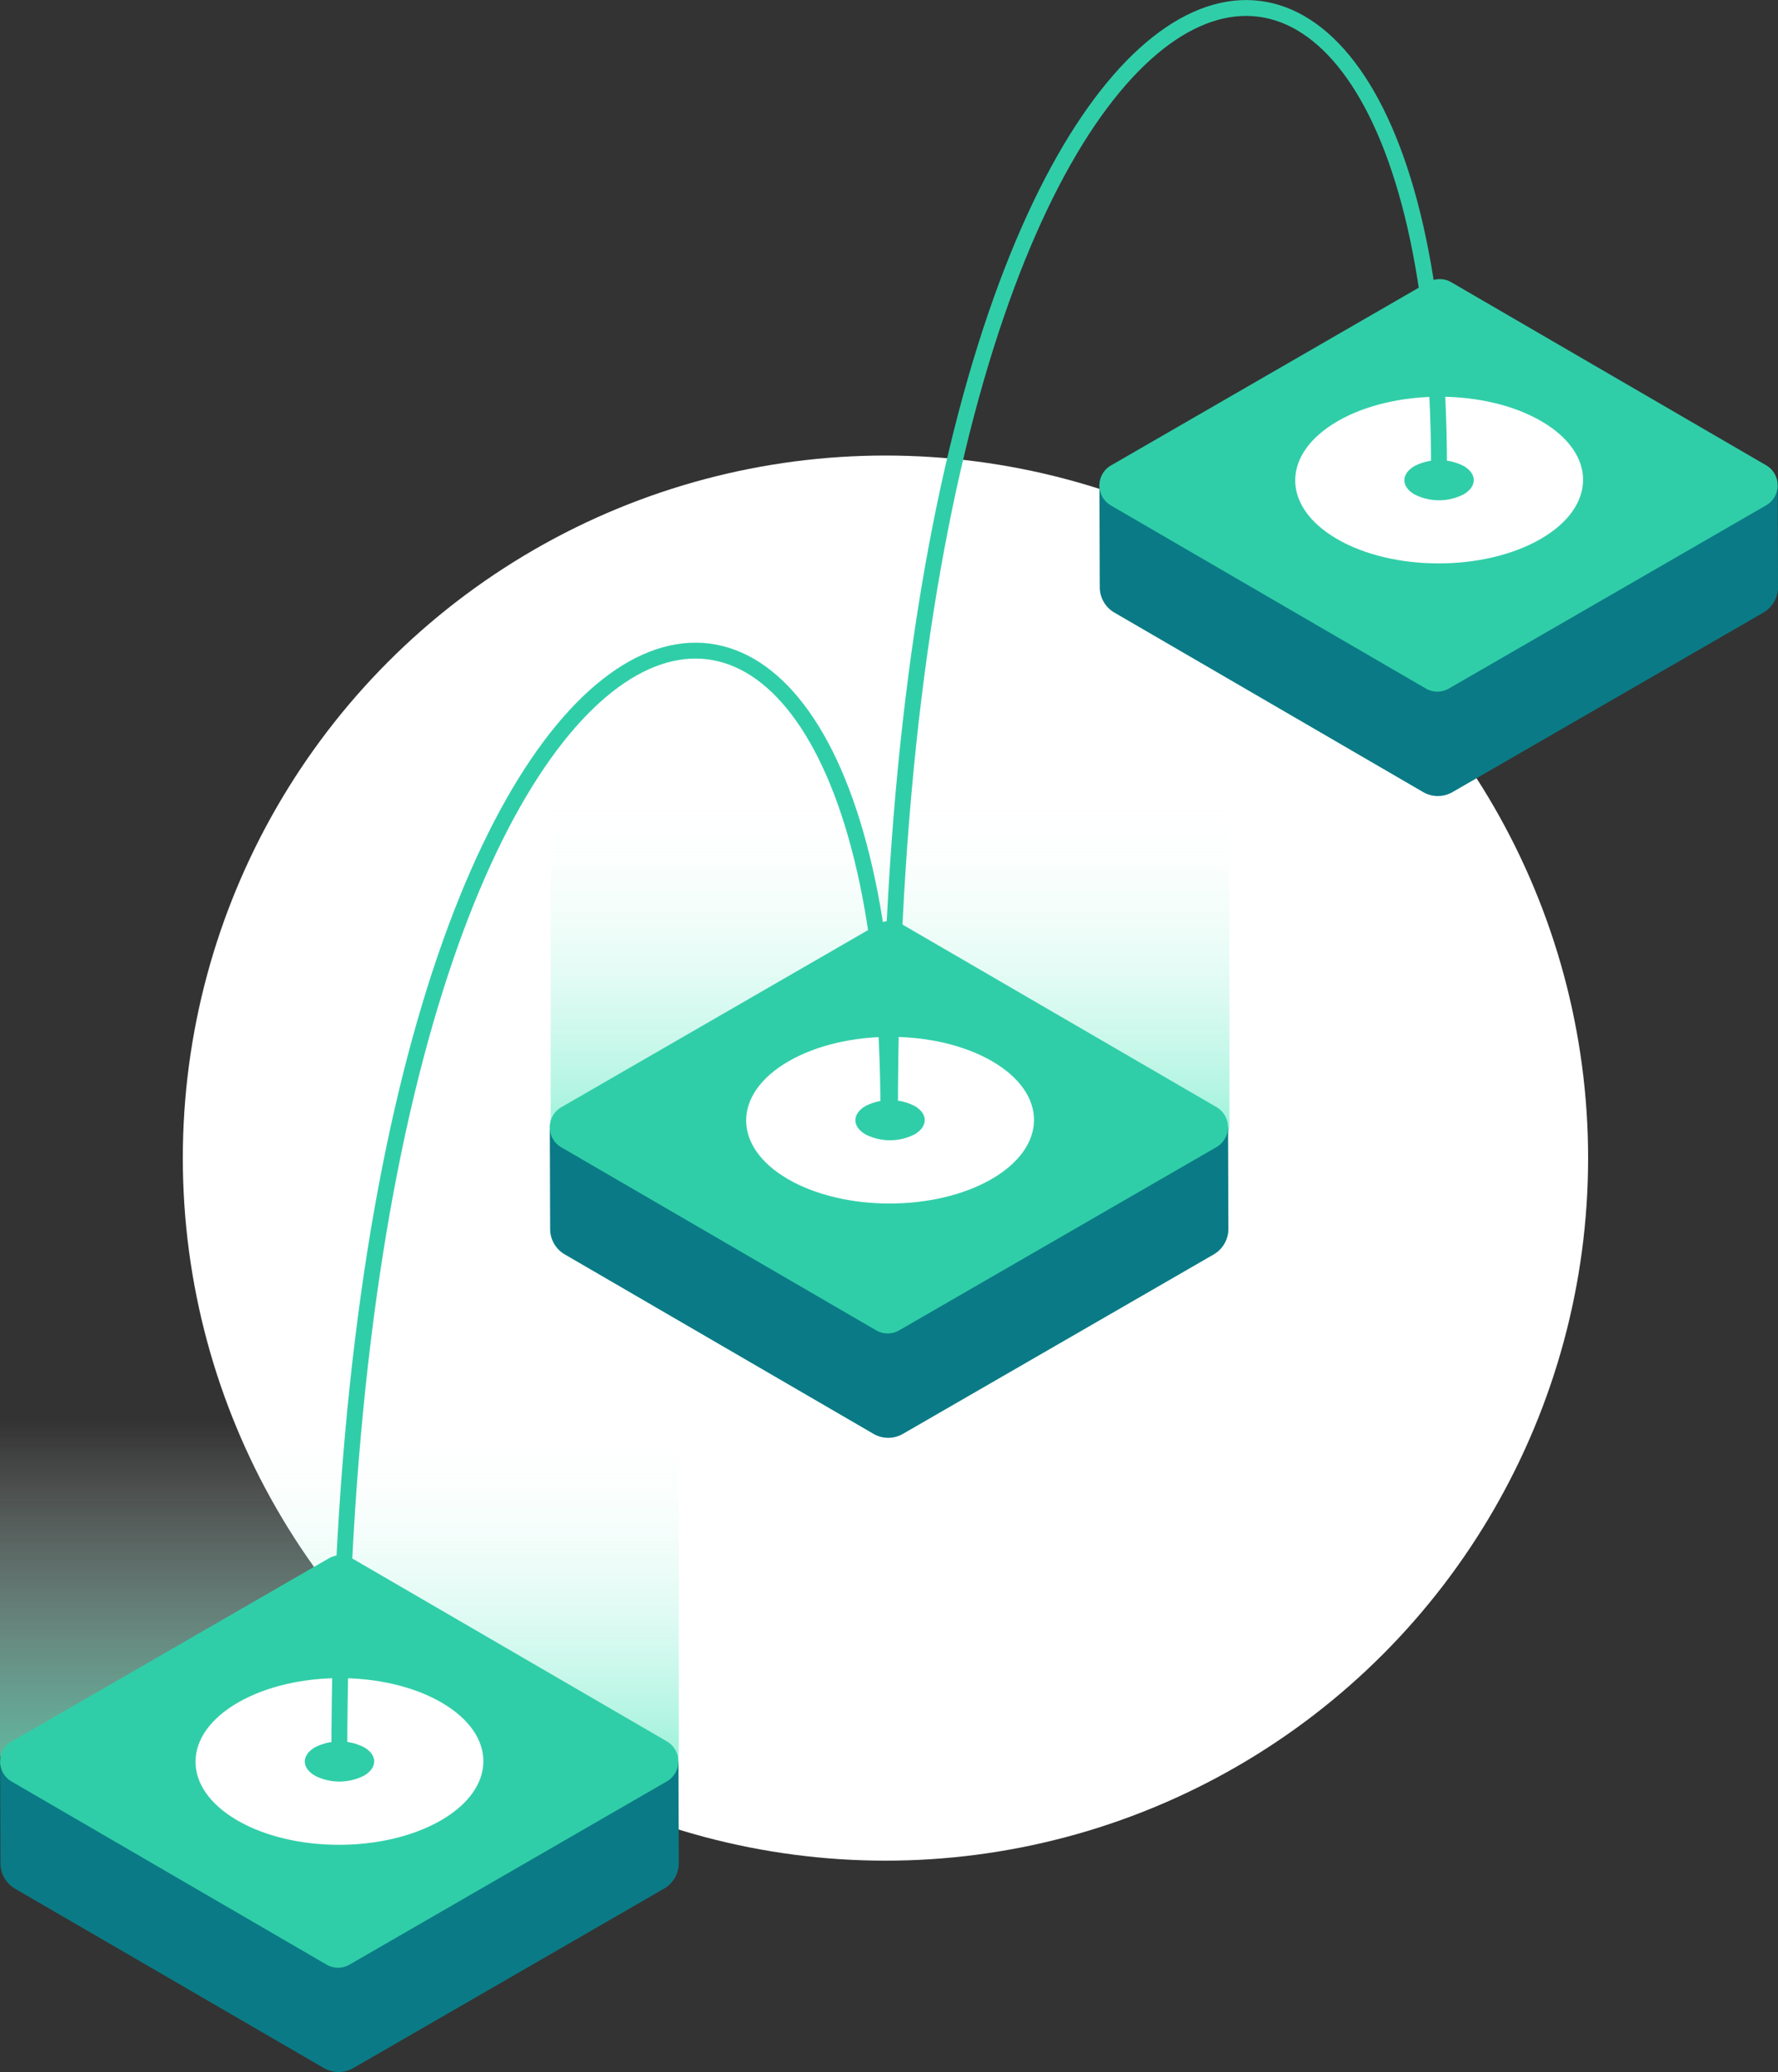 <?xml version="1.0" encoding="UTF-8"?> <svg xmlns="http://www.w3.org/2000/svg" xmlns:xlink="http://www.w3.org/1999/xlink" viewBox="0 0 224 261.008"><rect x="0" y="0" width="224" height="261.008" fill="#333333" stroke="none"/><defs><style> .cls-1{fill:#fff}.cls-2{fill:url(#linear-gradient)}.cls-3{fill:url(#linear-gradient-2)}.cls-4{fill:url(#linear-gradient-4)}.cls-5{fill:#30cea8}.cls-6{fill:url(#linear-gradient-5)}.cls-7{fill:url(#linear-gradient-6)}.cls-8{fill:none;stroke:#30cea8;stroke-miterlimit:10;stroke-width:2px} </style><linearGradient id="linear-gradient" x1=".5" x2=".5" y1=".906" y2=".041" gradientUnits="objectBoundingBox"><stop offset="0" stop-color="#39e5b4"></stop><stop offset="1" stop-color="#fff" stop-opacity="0"></stop></linearGradient><linearGradient id="linear-gradient-2" x1=".5" x2=".5" y1=".906" y2=".041" xlink:href="#linear-gradient"></linearGradient><linearGradient id="linear-gradient-4" x1="-11.241" x2="-11.338" y1=".5" y2=".5" gradientUnits="objectBoundingBox"><stop offset="0" stop-color="#0a7b86"></stop><stop offset="1" stop-color="#135563"></stop></linearGradient><linearGradient id="linear-gradient-5" x1="-12.86" x2="-12.957" y1=".5" y2=".5" xlink:href="#linear-gradient-4"></linearGradient><linearGradient id="linear-gradient-6" x1="-9.621" x2="-9.717" y1=".5" y2=".5" xlink:href="#linear-gradient-4"></linearGradient></defs><g id="Group_2317" data-name="Group 2317" transform="translate(-475.968 -2838.418)"><ellipse id="Ellipse_146" cx="88.523" cy="88.5" class="cls-1" data-name="Ellipse 146" rx="88.523" ry="88.5" transform="translate(499 2895.801)"></ellipse><g id="Group_2315" data-name="Group 2315" transform="translate(475.968 2839.425)"><path id="Path_665" d="M85.522 209.67H0v44.567a3.2 3.2 0 0 0 1.613 2.792l36.274 20.942a9.99 9.99 0 0 0 10.024-.017l36-20.916a3.182 3.182 0 0 0 1.605-2.8V209.67z" class="cls-2" data-name="Path 665" transform="translate(0 -34.424)"></path><path id="Path_666" d="M168.474 115.47H82.96v44.567a3.2 3.2 0 0 0 1.613 2.792l36.274 20.942a9.991 9.991 0 0 0 10.024-.017l36-20.917a3.182 3.182 0 0 0 1.605-2.8z" class="cls-3" data-name="Path 666" transform="translate(-13.583 -19.371)"></path><path id="Path_667" d="M251.1 19.36h-85.52v44.567a3.2 3.2 0 0 0 1.613 2.792l36.274 20.942a9.99 9.99 0 0 0 10.024-.017l36-20.917a3.182 3.182 0 0 0 1.605-2.8V19.36z" class="cls-3" data-name="Path 667" transform="translate(-27.11 -4.013)"></path><g id="Group_2294" data-name="Group 2294" transform="translate(69.259 115)"><path id="Path_668" d="M125.407 193.832l42.87-24.754.042 12.816a3.707 3.707 0 0 1-1.848 3.21l-39.158 22.606a3.7 3.7 0 0 1-3.712-.008L84.711 185.1a3.7 3.7 0 0 1-1.839-3.2l-.042-12.83z" class="cls-4" data-name="Path 668" transform="translate(-82.821 -143.094)"></path><path id="Path_669" d="M84.266 166.507l39.668 23.057a2.891 2.891 0 0 0 2.918 0l39.96-23.073a2.914 2.914 0 0 0 .008-5.041l-39.668-23.057a2.891 2.891 0 0 0-2.918 0l-39.96 23.073a2.914 2.914 0 0 0-.008 5.041z" class="cls-5" data-name="Path 669" transform="translate(-82.819 -137.997)"></path></g><g id="Group_2295" data-name="Group 2295" transform="translate(138.507 34.155)"><path id="Path_670" d="M208.207 97.692l42.87-24.754.042 12.816a3.707 3.707 0 0 1-1.848 3.21l-39.158 22.606a3.7 3.7 0 0 1-3.712-.008l-38.89-22.605a3.7 3.7 0 0 1-1.839-3.2l-.042-12.827z" class="cls-6" data-name="Path 670" transform="translate(-165.626 -46.954)"></path><path id="Path_671" d="M167.075 70.367l39.668 23.057a2.891 2.891 0 0 0 2.918 0l39.96-23.073a2.914 2.914 0 0 0 .008-5.041l-39.667-23.057a2.891 2.891 0 0 0-2.918 0l-39.96 23.073a2.911 2.911 0 0 0-.009 5.041z" class="cls-5" data-name="Path 671" transform="translate(-165.625 -41.858)"></path></g><g id="Group_2296" data-name="Group 2296" transform="translate(.016 194.898)"><path id="Path_672" d="M42.605 289l42.87-24.754.042 12.816a3.707 3.707 0 0 1-1.848 3.21l-39.158 22.609a3.7 3.7 0 0 1-3.712-.008L1.9 280.284a3.7 3.7 0 0 1-1.839-3.2L.02 264.258z" class="cls-7" data-name="Path 672" transform="translate(-.019 -238.274)"></path><path id="Path_673" d="M1.466 261.687l39.668 23.057a2.891 2.891 0 0 0 2.918 0l39.96-23.073a2.914 2.914 0 0 0 .008-5.041l-39.668-23.057a2.891 2.891 0 0 0-2.918 0l-39.96 23.073a2.914 2.914 0 0 0-.008 5.041z" class="cls-5" data-name="Path 673" transform="translate(-.019 -233.178)"></path></g><g id="Group_2299" data-name="Group 2299" transform="translate(24.634 210.381)"><g id="Group_2298" data-name="Group 2298"><g id="Group_2297" data-name="Group 2297"><path id="Path_674" d="M34.82 254.776c7.106-4.1 18.576-4.1 25.64 0s7.022 10.751-.084 14.847-18.576 4.1-25.64 0-7.022-10.751.084-14.847z" class="cls-1" data-name="Path 674" transform="translate(-29.467 -251.698)"></path></g></g></g><g id="Group_2302" data-name="Group 2302" transform="translate(38.402 218.354)"><g id="Group_2301" data-name="Group 2301"><g id="Group_2300" data-name="Group 2300"><path id="Path_675" d="M47.217 261.975a6.819 6.819 0 0 1 6.178 0c1.7.987 1.689 2.592-.017 3.578a6.819 6.819 0 0 1-6.178 0c-1.705-.995-1.7-2.592.017-3.578z" class="cls-5" data-name="Path 675" transform="translate(-45.926 -261.235)"></path></g></g></g><g id="Group_2305" data-name="Group 2305" transform="translate(94.003 129.6)"><g id="Group_2304" data-name="Group 2304"><g id="Group_2303" data-name="Group 2303"><path id="Path_676" d="M117.77 158.586c7.106-4.1 18.576-4.1 25.64 0s7.022 10.751-.084 14.847-18.576 4.1-25.64 0-7.014-10.751.084-14.847z" class="cls-1" data-name="Path 676" transform="translate(-112.417 -155.508)"></path></g></g></g><g id="Group_2308" data-name="Group 2308" transform="translate(107.769 137.571)"><g id="Group_2307" data-name="Group 2307"><g id="Group_2306" data-name="Group 2306"><path id="Path_677" d="M130.168 165.785a6.818 6.818 0 0 1 6.178 0c1.7.986 1.689 2.592-.017 3.578a6.818 6.818 0 0 1-6.178 0c-1.697-.995-1.688-2.592.017-3.578z" class="cls-5" data-name="Path 677" transform="translate(-128.884 -165.045)"></path></g></g></g><g id="Group_2311" data-name="Group 2311" transform="translate(163.179 48.966)"><g id="Group_2310" data-name="Group 2310"><g id="Group_2309" data-name="Group 2309"><path id="Path_678" d="M200.49 62.456c7.106-4.1 18.576-4.1 25.64 0s7.022 10.751-.084 14.847-18.576 4.1-25.64 0-7.022-10.742.084-14.847z" class="cls-1" data-name="Path 678" transform="translate(-195.137 -59.378)"></path></g></g></g><g id="Group_2314" data-name="Group 2314" transform="translate(176.931 56.954)"><g id="Group_2313" data-name="Group 2313"><g id="Group_2312" data-name="Group 2312"><path id="Path_679" d="M212.887 69.655a6.818 6.818 0 0 1 6.178 0c1.7.986 1.689 2.592-.017 3.578a6.818 6.818 0 0 1-6.178 0c-1.705-.987-1.697-2.592.017-3.578z" class="cls-5" data-name="Path 679" transform="translate(-211.596 -68.915)"></path></g></g></g><path id="Path_680" d="M51.12 236.859c0-158.011 69.17-177.088 69.17-81.752" class="cls-8" data-name="Path 680" transform="translate(-8.371 -16.239)"></path><path id="Path_681" d="M134.08 140.669c0-158.011 69.17-177.088 69.17-81.752" class="cls-8" data-name="Path 681" transform="translate(-21.957 -1.002)"></path></g></g></svg> 